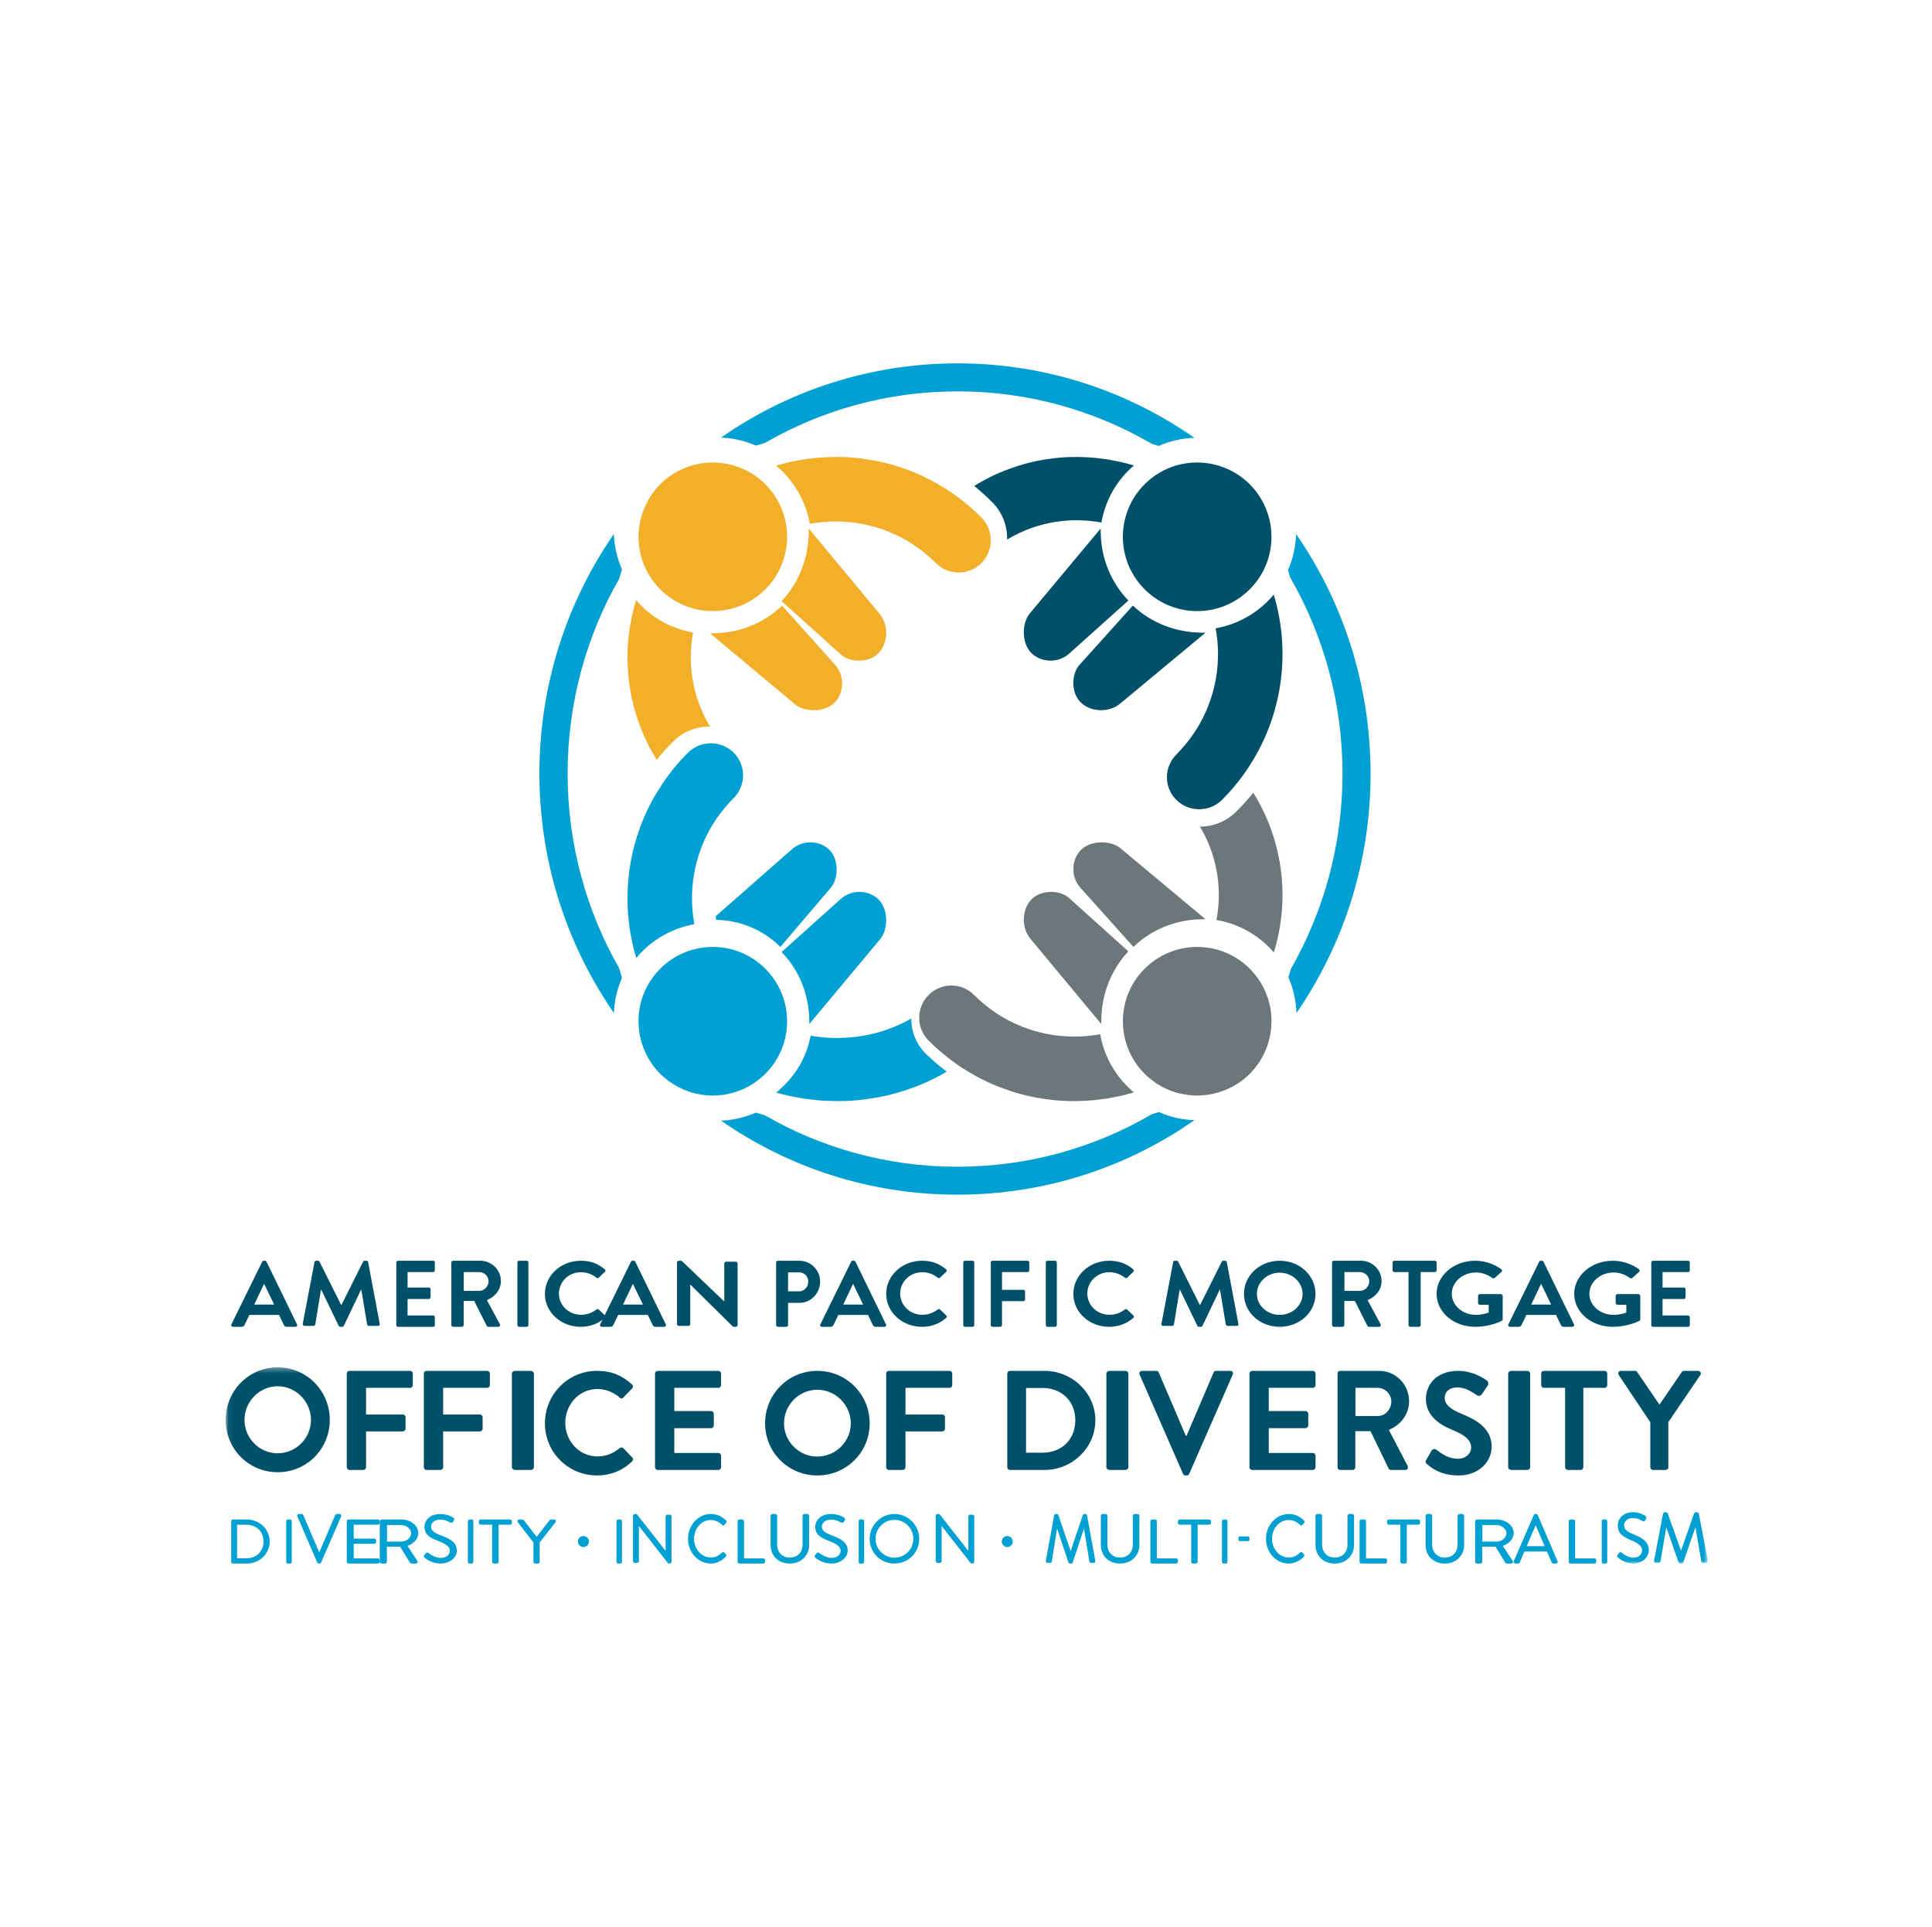 <?xml version="1.0" encoding="UTF-8"?>
<svg width="351px" height="350px" viewBox="0 0 351 350" version="1.1" xmlns="http://www.w3.org/2000/svg" xmlns:xlink="http://www.w3.org/1999/xlink">
    <title>Flipcard - Culture - D&amp;I 2</title>
    <defs>
        <polygon id="path-1" points="0.065 0.357 269.27 0.357 269.27 36 0.065 36"></polygon>
    </defs>
    <g id="Flipcard---Culture---D&amp;I-2" stroke="none" stroke-width="1" fill="none" fill-rule="evenodd">
        <g id="Office-of-Diversity-Logo_2019" transform="translate(41, 66)">
            <path d="M178,81 C178.732,80.724 179.432,80.06 180,79 C179.432,80.06 178.732,80.723 178,81" id="Fill-1" fill="#6C777C"></path>
            <path d="M176.725,81.522 C176.574,81.522 176.425,81.49 176.275,81.478 C176.425,81.49 176.574,81.522 176.725,81.522" id="Fill-2" fill="#6C777C"></path>
            <path d="M178.864,87.994 C179.041,88.46 179.202,88.931 179.349,89.406 C179.642,90.356 179.876,91.319 180.051,92.29 C180.572,95.205 180.558,98.193 180.005,101.102 C181.715,101.401 183.386,101.943 184.961,102.732 C186.142,103.324 187.269,104.053 188.315,104.922 C188.664,105.212 189.004,105.516 189.334,105.835 C189.721,106.212 190.081,106.601 190.425,107 C191.376,103.925 191.897,100.748 191.986,97.564 C192.031,95.972 191.967,94.376 191.796,92.792 C191.71,91.999 191.597,91.207 191.458,90.421 C191.179,88.848 190.793,87.289 190.299,85.756 C190.051,84.989 189.776,84.229 189.476,83.477 C188.874,81.972 188.163,80.5 187.346,79.07 C187.138,78.708 186.903,78.356 186.682,78 C185.688,79.227 184.628,80.413 183.474,81.535 C181.744,83.214 179.446,84.14 177,84.147 C177.217,84.511 177.429,84.876 177.626,85.247 C178.098,86.141 178.511,87.059 178.864,87.994" id="Fill-3" fill="#6C777C"></path>
            <path d="M161.23,128.058 C160.756,127.288 160.346,126.487 160,125.667 C159.827,125.256 159.671,124.84 159.529,124.421 C159.247,123.581 159.029,122.725 158.874,121.86 C158.183,121.986 157.486,122.076 156.789,122.147 C156.625,122.164 156.462,122.179 156.298,122.193 C155.606,122.249 154.914,122.287 154.222,122.288 C154.205,122.288 154.189,122.29 154.174,122.29 C154.124,122.29 154.076,122.284 154.027,122.284 C153.339,122.279 152.653,122.244 151.968,122.184 C151.826,122.172 151.684,122.162 151.543,122.149 C150.829,122.076 150.121,121.972 149.415,121.84 C149.272,121.815 149.132,121.783 148.991,121.753 C148.313,121.614 147.639,121.454 146.972,121.259 C146.912,121.241 146.852,121.229 146.793,121.212 C146.091,121.001 145.399,120.753 144.714,120.482 C144.565,120.422 144.416,120.364 144.267,120.301 C143.591,120.02 142.924,119.714 142.27,119.371 C142.177,119.322 142.087,119.268 141.994,119.219 C141.656,119.037 141.318,118.854 140.986,118.655 C140.726,118.5 140.475,118.331 140.221,118.166 C140.11,118.095 139.997,118.028 139.888,117.954 C139.269,117.539 138.666,117.091 138.077,116.617 C137.952,116.515 137.83,116.412 137.706,116.307 C137.106,115.805 136.517,115.283 135.955,114.718 C135.1,113.858 134.047,113.322 132.945,113.108 C132.754,113.07 132.56,113.07 132.368,113.052 C132.188,113.035 132.011,113 131.83,113 C131.634,113 131.44,113.036 131.246,113.056 C131.068,113.075 130.891,113.074 130.716,113.108 C130.604,113.129 130.499,113.176 130.389,113.205 C129.407,113.456 128.474,113.947 127.705,114.718 C127.689,114.735 127.678,114.755 127.661,114.773 C125.433,117.066 125.444,120.737 127.706,123.01 C128.27,123.578 128.852,124.115 129.442,124.638 C129.611,124.786 129.781,124.932 129.952,125.077 C130.417,125.474 130.89,125.859 131.369,126.231 C131.521,126.348 131.671,126.469 131.825,126.585 C131.831,126.59 131.838,126.595 131.846,126.599 C131.847,126.601 131.849,126.602 131.851,126.603 C132.46,127.059 133.077,127.495 133.706,127.909 C133.833,127.991 133.961,128.067 134.088,128.148 C134.345,128.313 134.609,128.462 134.869,128.621 C135.144,128.787 135.416,128.96 135.694,129.119 C135.886,129.228 136.08,129.337 136.275,129.444 C136.844,129.756 137.42,130.052 138.003,130.332 C138.107,130.382 138.21,130.438 138.314,130.486 C138.993,130.805 139.683,131.098 140.377,131.374 C140.562,131.448 140.748,131.515 140.934,131.586 C141.476,131.791 142.022,131.982 142.57,132.161 C142.766,132.225 142.962,132.291 143.16,132.353 C143.871,132.571 144.586,132.774 145.305,132.949 C145.374,132.966 145.442,132.978 145.511,132.995 C146.169,133.151 146.832,133.286 147.497,133.406 C147.708,133.445 147.92,133.48 148.134,133.514 C148.714,133.609 149.296,133.69 149.88,133.757 C150.047,133.776 150.214,133.8 150.38,133.817 C151.113,133.892 151.846,133.943 152.581,133.975 C152.746,133.983 152.912,133.983 153.08,133.987 C153.601,134.002 154.123,134.003 154.644,133.996 C155.156,133.99 155.666,133.967 156.177,133.941 C156.54,133.921 156.903,133.904 157.264,133.875 C157.794,133.831 158.323,133.766 158.851,133.701 C159.191,133.658 159.532,133.622 159.871,133.571 C160.451,133.482 161.028,133.368 161.604,133.251 C161.886,133.194 162.171,133.149 162.452,133.085 C163.306,132.891 164.157,132.672 165,132.418 C164.584,132.07 164.181,131.704 163.791,131.313 C162.793,130.309 161.939,129.216 161.23,128.058" id="Fill-4" fill="#6C777C"></path>
            <path d="M186.053,109.953 C183.417,107.317 179.961,106 176.505,106 C173.049,106.001 169.592,107.318 166.956,109.955 C162.671,114.238 161.867,120.684 164.545,125.778 C164.751,126.169 164.977,126.553 165.226,126.927 C165.719,127.676 166.296,128.386 166.955,129.044 C167.227,129.317 167.513,129.566 167.801,129.81 C168.114,130.075 168.438,130.319 168.768,130.551 C168.871,130.622 168.969,130.706 169.073,130.775 C170.182,131.507 171.376,132.056 172.61,132.426 C173.303,132.634 174.011,132.774 174.724,132.868 C175.315,132.946 175.908,133 176.504,133 C177.099,133 177.693,132.946 178.285,132.868 C179.258,132.739 180.218,132.504 181.152,132.163 C182.938,131.509 184.619,130.479 186.053,129.045 C187.497,127.602 188.531,125.909 189.185,124.108 C190.182,121.358 190.269,118.356 189.421,115.567 C188.798,113.513 187.678,111.577 186.053,109.953" id="Fill-5" fill="#6C777C"></path>
            <path d="M158.45,119.251 L159.071,120 C159.063,119.714 159.082,119.428 159.086,119.143 C159.158,114.678 160.78,110.235 164,106.806 L153.287,97.163 C151.643,95.613 148.13,95.545 146.391,97.368 C144.652,99.19 144.481,102.457 146.234,104.555 L158.45,119.251" id="Fill-6" fill="#6C777C"></path>
            <path d="M164.921,106 C168.331,102.707 172.766,101.049 177.225,100.977 C177.483,100.973 177.741,100.954 178,100.96 L162.616,88.123 C160.906,86.626 157.254,86.561 155.445,88.319 C153.639,90.076 153.46,93.225 155.283,95.247 L164.921,106" id="Fill-7" fill="#6C777C"></path>
            <path d="M92,17.782 C90.697,17.428 89.351,17.243 88,17.218 C89.351,17.243 90.697,17.428 92,17.782" id="Fill-8" fill="#00A0D3"></path>
            <path d="M177,17.096 C178.698,17.12 180.388,17.392 182,17.904 C180.388,17.392 178.698,17.12 177,17.096" id="Fill-9" fill="#00A0D3"></path>
            <path d="M190.655,34 C190.573,34.336 190.469,34.67 190.345,35 C190.469,34.67 190.573,34.336 190.655,34" id="Fill-10" fill="#00A0D3"></path>
            <path d="M62.123,74.493 C62.123,61.61 65.544,49.533 71.482,39.138 L71.994,37.392 C71.115,35.397 70.615,33.239 70.521,31 C62.018,43.309 57,58.309 57,74.493 C57,90.684 62.02,105.688 70.53,118 C70.62,115.811 71.111,113.644 72,111.61 L71.486,109.857 C65.545,99.459 62.123,87.381 62.123,74.493" id="Fill-11" fill="#00A0D3"></path>
            <path d="M97.967,14.457 C108.248,8.513 120.204,5.088 132.965,5.088 C145.848,5.088 157.914,8.576 168.262,14.627 L169.526,15 C171.544,14.106 173.733,13.604 176,13.529 C163.835,5.022 148.988,0 132.965,0 C116.972,0 102.152,5.002 90,13.478 C92.213,13.57 94.35,14.068 96.323,14.943 L97.967,14.457" id="Fill-12" fill="#00A0D3"></path>
            <path d="M96.322,136.095 C94.349,136.968 92.213,137.464 90,137.556 C102.145,146.01 116.954,151 132.938,151 C148.975,151 163.832,145.975 176,137.467 C173.743,137.39 171.564,136.89 169.555,136 L168.264,136.383 C157.911,142.435 145.834,145.924 132.938,145.924 C120.183,145.924 108.233,142.507 97.957,136.578 L96.322,136.095" id="Fill-13" fill="#00A0D3"></path>
            <path d="M202.902,74.549 C202.902,87.465 199.476,99.567 193.529,109.975 L193.075,111.529 C193.972,113.588 194.461,115.784 194.543,118 C203.007,105.703 208,90.719 208,74.549 C208,58.337 202.978,43.314 194.474,31 C194.398,33.293 193.896,35.504 193,37.546 L193.388,38.872 C199.423,49.336 202.902,61.531 202.902,74.549" id="Fill-14" fill="#00A0D3"></path>
            <path d="M173,132.289 C173.655,132.488 174.325,132.621 175,132.711 C174.325,132.621 173.655,132.487 173,132.289" id="Fill-15" fill="#00A0D3"></path>
            <path d="M176.556,17.497 C176.519,17.497 176.482,17.502 176.444,17.503 C176.482,17.502 176.519,17.497 176.556,17.497" id="Fill-16" fill="#00A0D3"></path>
            <path d="M177,132.563 L177,132.563 C177.668,132.563 178.335,132.511 179,132.437 C178.335,132.511 177.668,132.563 177,132.563" id="Fill-17" fill="#00A0D3"></path>
            <path d="M88.57,17.497 C88.523,17.497 88.477,17.503 88.43,17.503 C88.477,17.503 88.523,17.497 88.57,17.497" id="Fill-18" fill="#00A0D3"></path>
            <path d="M132.49,126.493 C132.495,126.498 132.501,126.502 132.508,126.507 C132.508,126.507 132.508,126.507 132.51,126.506 C132.502,126.502 132.496,126.498 132.49,126.493" id="Fill-19" fill="#00A0D3"></path>
            <path d="M100,132.452 C100.863,132.7 101.734,132.915 102.61,133.105 C102.898,133.167 103.189,133.211 103.477,133.266 C104.068,133.38 104.659,133.492 105.253,133.58 C105.6,133.63 105.95,133.666 106.298,133.708 C106.838,133.771 107.38,133.835 107.921,133.878 C108.292,133.906 108.664,133.923 109.035,133.941 C109.559,133.968 110.082,133.99 110.606,133.996 C111.138,134.003 111.671,134.002 112.202,133.987 C112.375,133.982 112.547,133.982 112.72,133.976 C113.471,133.945 114.222,133.893 114.97,133.821 C115.141,133.804 115.313,133.781 115.483,133.762 C116.082,133.697 116.678,133.617 117.273,133.525 C117.49,133.49 117.707,133.457 117.924,133.419 C118.606,133.302 119.287,133.169 119.963,133.016 C120.031,132.999 120.099,132.989 120.167,132.972 C120.904,132.801 121.637,132.602 122.366,132.388 C122.567,132.329 122.765,132.265 122.965,132.203 C123.53,132.027 124.09,131.838 124.647,131.638 C124.836,131.569 125.024,131.504 125.211,131.433 C125.923,131.163 126.63,130.875 127.328,130.563 C127.433,130.516 127.535,130.463 127.64,130.415 C128.238,130.14 128.83,129.849 129.416,129.543 C129.614,129.439 129.812,129.333 130.008,129.226 C130.343,129.044 130.67,128.846 131,128.653 C129.733,127.69 128.511,126.66 127.352,125.546 C125.56,123.824 124.571,121.534 124.571,119.098 C124.571,119.066 124.576,119.033 124.577,119 C124.24,119.192 123.898,119.367 123.557,119.543 C123.464,119.591 123.372,119.644 123.277,119.69 C122.607,120.026 121.923,120.325 121.231,120.602 C121.079,120.661 120.928,120.719 120.777,120.776 C120.074,121.042 119.364,121.287 118.644,121.491 C118.586,121.508 118.527,121.52 118.468,121.536 C117.783,121.727 117.091,121.885 116.395,122.021 C116.25,122.049 116.108,122.08 115.962,122.106 C115.24,122.235 114.512,122.336 113.783,122.407 C113.638,122.421 113.492,122.431 113.348,122.443 C112.648,122.499 111.946,122.535 111.244,122.539 C111.192,122.54 111.142,122.545 111.09,122.545 C111.073,122.545 111.056,122.543 111.04,122.543 C110.33,122.542 109.62,122.506 108.913,122.451 C108.745,122.437 108.577,122.421 108.409,122.406 C107.695,122.336 106.98,122.249 106.273,122.124 C105.639,125.511 103.964,128.753 101.238,131.372 C100.84,131.754 100.425,132.111 100,132.452" id="Fill-20" fill="#00A0D3"></path>
            <path d="M78.945,129.045 C79.429,129.53 79.95,129.954 80.485,130.35 C81.585,131.165 82.778,131.789 84.026,132.225 C84.445,132.373 84.869,132.497 85.297,132.602 C86.348,132.858 87.421,133 88.495,133 C89.839,133 91.181,132.795 92.477,132.396 C93.68,132.026 94.845,131.49 95.927,130.775 C96.032,130.707 96.129,130.623 96.232,130.552 C96.563,130.32 96.886,130.076 97.2,129.811 C97.488,129.566 97.774,129.318 98.045,129.045 C99.694,127.399 100.827,125.431 101.444,123.345 C102.803,118.751 101.67,113.579 98.045,109.955 C97.715,109.625 97.372,109.316 97.018,109.028 C96.311,108.451 95.559,107.957 94.775,107.545 C93.991,107.133 93.175,106.803 92.339,106.557 C91.505,106.309 90.65,106.144 89.789,106.062 C89.358,106.021 88.927,106 88.494,106 C87.198,106 85.903,106.185 84.649,106.557 C82.979,107.05 81.385,107.874 79.971,109.028 C79.617,109.316 79.274,109.625 78.945,109.955 C77.337,111.562 76.225,113.476 75.598,115.507 C74.747,118.26 74.807,121.227 75.759,123.955 C76.409,125.812 77.46,127.561 78.945,129.045" id="Fill-21" fill="#00A0D3"></path>
            <path d="M109.705,88.39 C107.983,86.652 104.892,86.481 102.907,88.235 L89,100.453 C89.016,100.545 89.025,100.639 89.042,100.731 L89.107,101.087 C93.33,101.158 97.535,102.78 100.777,106 L109.9,95.287 C111.367,93.643 111.43,90.13 109.705,88.39" id="Fill-22" fill="#00A0D3"></path>
            <path d="M106.04,120 L106.604,119.323 L118.878,104.616 C120.373,102.907 120.439,99.254 118.681,97.446 C116.924,95.638 113.775,95.46 111.753,97.283 L101,106.921 C104.293,110.331 105.952,114.767 106.024,119.225 C106.027,119.483 106.046,119.741 106.04,120" id="Fill-23" fill="#00A0D3"></path>
            <path d="M75.699,106.791 C77.037,105.46 78.534,104.386 80.13,103.568 C81.725,102.749 83.419,102.184 85.15,101.874 C84.87,100.363 84.726,98.832 84.72,97.299 C84.714,96.279 84.77,95.257 84.886,94.241 C85.001,93.225 85.178,92.214 85.415,91.216 C85.534,90.716 85.667,90.22 85.815,89.726 C86.114,88.74 86.471,87.769 86.889,86.817 C87.296,85.89 87.764,84.984 88.285,84.101 C88.568,83.624 88.865,83.153 89.181,82.691 C90.081,81.375 91.116,80.123 92.289,78.957 C92.861,78.388 93.29,77.729 93.576,77.027 C93.707,76.708 93.796,76.377 93.868,76.043 C93.88,75.986 93.893,75.929 93.903,75.873 C93.964,75.539 93.998,75.204 94,74.868 C94,74.834 93.997,74.8 93.997,74.766 C93.992,74.437 93.961,74.11 93.902,73.786 C93.897,73.754 93.893,73.724 93.888,73.693 C93.821,73.356 93.719,73.025 93.592,72.701 C93.574,72.657 93.554,72.615 93.537,72.57 C93.398,72.245 93.24,71.925 93.04,71.623 C92.825,71.3 92.575,70.993 92.289,70.708 C92.281,70.701 92.272,70.696 92.265,70.688 C91.986,70.413 91.686,70.169 91.369,69.961 C91.282,69.904 91.187,69.87 91.098,69.819 C90.852,69.675 90.608,69.532 90.349,69.427 C90.217,69.374 90.078,69.35 89.942,69.308 C89.718,69.235 89.495,69.151 89.264,69.106 C89.072,69.07 88.877,69.069 88.685,69.051 C88.504,69.035 88.325,69 88.144,69 C88.017,69 87.891,69.028 87.763,69.036 C87.142,69.077 86.524,69.192 85.939,69.427 C85.68,69.532 85.436,69.677 85.191,69.819 C85.101,69.871 85.006,69.904 84.919,69.961 C84.593,70.175 84.285,70.424 83.999,70.709 C82.733,71.969 81.576,73.297 80.53,74.68 C80.49,74.731 80.459,74.784 80.42,74.836 C79.689,75.811 79.028,76.821 78.406,77.847 C78.174,78.228 77.931,78.603 77.716,78.99 C72.743,87.9 71.704,98.417 74.594,108 C74.942,107.585 75.307,107.181 75.699,106.791" id="Fill-24" fill="#00A0D3"></path>
            <path d="M88.254,68.477 C88.419,68.477 88.582,68.508 88.746,68.523 C88.582,68.508 88.42,68.477 88.255,68.477" id="Fill-25" fill="#F1AF2A"></path>
            <path d="M88,65.983 C84.857,60.775 83.832,54.68 84.924,48.891 C81.527,48.296 78.275,46.722 75.65,44.162 C75.266,43.788 74.907,43.4 74.566,43 C71.964,51.449 72.604,60.652 76.488,68.726 C77.026,69.844 77.645,70.932 78.306,72 C79.267,70.818 80.286,69.671 81.398,68.589 C83.125,66.905 85.422,65.976 87.865,65.976 C87.91,65.976 87.955,65.983 88,65.983" id="Fill-26" fill="#F1AF2A"></path>
            <path d="M75.245,34.079 C75.337,34.557 75.463,35.029 75.607,35.496 C75.72,35.861 75.842,36.225 75.987,36.581 C76.646,38.207 77.634,39.729 78.953,41.047 C79.281,41.376 79.624,41.685 79.978,41.974 C80.63,42.506 81.324,42.96 82.044,43.352 C82.103,43.384 82.16,43.424 82.221,43.457 C82.25,43.472 82.282,43.484 82.313,43.5 C83.855,44.295 85.517,44.777 87.204,44.939 C87.45,44.962 87.696,44.964 87.942,44.974 C88.128,44.982 88.313,45 88.498,45 C88.676,45 88.853,44.982 89.03,44.976 C89.284,44.965 89.539,44.963 89.792,44.939 C92.374,44.691 94.899,43.703 97.02,41.973 C97.373,41.685 97.715,41.376 98.045,41.046 C102,37.092 102.988,31.295 101.012,26.42 C100.517,25.202 99.838,24.04 98.973,22.98 C98.684,22.626 98.375,22.284 98.045,21.955 C96.435,20.344 94.517,19.231 92.481,18.604 C91.276,18.233 90.031,18.04 88.781,18.014 C88.686,18.012 88.593,18 88.499,18 C88.45,18 88.401,18.006 88.351,18.007 C86.889,18.023 85.432,18.285 84.035,18.774 C82.181,19.422 80.435,20.472 78.953,21.955 C77.467,23.44 76.416,25.19 75.767,27.05 C75.12,28.902 74.875,30.863 75.06,32.795 C75.101,33.225 75.162,33.654 75.245,34.079" id="Fill-27" fill="#F1AF2A"></path>
            <path d="M106.552,30.748 L105.93,30 C105.938,30.286 105.919,30.57 105.915,30.857 C105.843,35.321 104.221,39.765 101,43.193 L111.714,52.837 C113.357,54.387 116.87,54.455 118.61,52.632 C120.348,50.81 120.519,47.543 118.766,45.445 L106.552,30.748" id="Fill-28" fill="#F1AF2A"></path>
            <path d="M101.079,44 C97.67,47.292 93.234,48.951 88.776,49.023 C88.517,49.027 88.258,49.047 88,49.04 L88.672,49.601 L103.384,61.878 C105.093,63.374 108.745,63.438 110.554,61.682 C112.362,59.924 112.54,56.774 110.717,54.752 L101.079,44" id="Fill-29" fill="#F1AF2A"></path>
            <path d="M138.573,29.93 C138.287,29.225 137.86,28.563 137.291,27.991 C136.727,27.423 136.145,26.886 135.555,26.363 C135.387,26.213 135.216,26.068 135.046,25.923 C134.581,25.525 134.108,25.141 133.629,24.77 C133.491,24.664 133.356,24.555 133.217,24.449 C133.216,24.449 133.216,24.449 133.214,24.448 C133.2,24.437 133.187,24.426 133.173,24.415 C132.557,23.954 131.929,23.511 131.292,23.092 C131.166,23.009 131.036,22.932 130.909,22.852 C130.674,22.701 130.434,22.566 130.197,22.422 C129.9,22.24 129.605,22.054 129.304,21.881 C129.112,21.771 128.918,21.662 128.724,21.556 C128.154,21.245 127.578,20.948 126.995,20.668 C126.89,20.618 126.789,20.563 126.685,20.514 C126.004,20.195 125.315,19.901 124.621,19.626 C124.436,19.552 124.249,19.484 124.063,19.415 C123.522,19.209 122.977,19.017 122.428,18.839 C122.231,18.774 122.035,18.708 121.838,18.647 C121.128,18.428 120.413,18.226 119.693,18.051 C119.626,18.034 119.557,18.021 119.49,18.006 C118.83,17.849 118.168,17.714 117.502,17.594 C117.29,17.556 117.077,17.52 116.866,17.486 C116.285,17.392 115.702,17.31 115.118,17.243 C114.951,17.224 114.785,17.2 114.618,17.184 C113.886,17.109 113.153,17.056 112.418,17.025 C112.252,17.017 112.086,17.017 111.92,17.013 C111.398,16.998 110.876,16.998 110.354,17.004 C109.844,17.011 109.332,17.032 108.822,17.059 C108.459,17.079 108.096,17.096 107.734,17.125 C107.204,17.169 106.677,17.233 106.148,17.299 C105.809,17.342 105.467,17.377 105.129,17.429 C104.549,17.518 103.972,17.633 103.395,17.749 C103.113,17.807 102.829,17.852 102.548,17.914 C101.692,18.108 100.842,18.328 100,18.583 C100.416,18.929 100.819,19.296 101.209,19.688 C101.874,20.356 102.475,21.066 103.013,21.806 C103.55,22.548 104.023,23.321 104.432,24.119 C105.252,25.716 105.816,27.41 106.126,29.141 C106.817,29.013 107.513,28.924 108.21,28.854 C108.375,28.837 108.538,28.821 108.702,28.807 C109.393,28.75 110.086,28.714 110.778,28.713 C110.794,28.713 110.809,28.711 110.826,28.711 C110.874,28.711 110.923,28.717 110.972,28.717 C111.66,28.722 112.346,28.757 113.031,28.816 C113.173,28.828 113.315,28.837 113.456,28.851 C114.169,28.925 114.879,29.028 115.584,29.16 C115.727,29.186 115.867,29.218 116.008,29.247 C116.686,29.386 117.36,29.547 118.027,29.741 C118.086,29.758 118.147,29.772 118.206,29.789 C118.907,29.998 119.599,30.247 120.284,30.518 C120.434,30.577 120.583,30.637 120.732,30.699 C121.407,30.981 122.074,31.287 122.728,31.629 C122.821,31.678 122.912,31.732 123.005,31.782 C123.311,31.948 123.617,32.112 123.918,32.29 C124.208,32.462 124.492,32.65 124.778,32.834 C124.888,32.906 125,32.973 125.109,33.047 C125.729,33.462 126.332,33.91 126.921,34.384 C127.046,34.485 127.168,34.589 127.292,34.693 C127.849,35.159 128.394,35.646 128.92,36.167 C128.925,36.173 128.929,36.178 128.934,36.184 C128.969,36.219 129.008,36.248 129.043,36.283 C129.612,36.855 130.27,37.285 130.973,37.572 C131.438,37.761 131.924,37.865 132.415,37.928 C132.666,37.96 132.916,38 133.167,38 C133.222,38 133.276,37.987 133.332,37.985 C133.649,37.981 133.968,37.954 134.282,37.893 C134.397,37.871 134.505,37.822 134.619,37.792 C134.87,37.728 135.121,37.669 135.362,37.571 C135.397,37.558 135.429,37.532 135.463,37.518 C136.126,37.233 136.75,36.827 137.292,36.283 C137.506,36.068 137.698,35.841 137.872,35.604 C138.047,35.366 138.199,35.119 138.332,34.863 C138.6,34.352 138.787,33.811 138.894,33.256 C138.965,32.886 139,32.512 139,32.137 C139,31.386 138.858,30.636 138.573,29.93" id="Fill-30" fill="#F1AF2A"></path>
            <path d="M141.97,31.789 C141.97,31.861 141.962,31.93 141.961,32 C142.253,31.824 142.55,31.662 142.847,31.499 C142.935,31.45 143.021,31.398 143.109,31.351 C143.74,31.014 144.383,30.714 145.036,30.437 C145.177,30.377 145.318,30.319 145.461,30.263 C146.122,29.995 146.79,29.751 147.468,29.545 C147.521,29.529 147.576,29.517 147.628,29.501 C148.275,29.31 148.927,29.15 149.583,29.013 C149.719,28.985 149.853,28.954 149.989,28.928 C150.669,28.799 151.352,28.697 152.039,28.626 C152.175,28.612 152.311,28.604 152.447,28.592 C153.106,28.533 153.766,28.499 154.426,28.494 C154.474,28.494 154.523,28.488 154.571,28.488 C154.587,28.488 154.603,28.49 154.619,28.49 C155.286,28.491 155.953,28.527 156.618,28.583 C156.777,28.596 156.934,28.612 157.092,28.628 C157.765,28.697 158.435,28.785 159.1,28.911 C159.474,26.788 160.23,24.721 161.369,22.829 C162.052,21.694 162.876,20.621 163.836,19.637 C164.211,19.253 164.6,18.894 165,18.553 C164.999,18.552 164.997,18.552 164.996,18.552 C164.186,18.303 163.368,18.088 162.547,17.899 C162.275,17.835 162.001,17.792 161.729,17.736 C161.174,17.622 160.619,17.509 160.061,17.422 C159.734,17.371 159.405,17.337 159.076,17.294 C158.569,17.23 158.061,17.167 157.551,17.124 C157.202,17.095 156.853,17.079 156.503,17.059 C156.011,17.032 155.518,17.011 155.026,17.004 C154.526,16.998 154.025,16.998 153.525,17.014 C153.362,17.018 153.2,17.018 153.038,17.025 C152.332,17.056 151.626,17.108 150.922,17.18 C150.76,17.197 150.6,17.221 150.44,17.239 C149.877,17.305 149.316,17.384 148.756,17.477 C148.553,17.511 148.348,17.545 148.145,17.583 C147.503,17.7 146.863,17.834 146.227,17.989 C146.163,18.004 146.099,18.015 146.035,18.031 C145.341,18.204 144.651,18.402 143.966,18.617 C143.778,18.676 143.591,18.74 143.403,18.803 C142.873,18.979 142.345,19.168 141.822,19.371 C141.644,19.439 141.466,19.503 141.29,19.575 C140.621,19.846 139.956,20.134 139.3,20.448 C139.201,20.494 139.105,20.548 139.006,20.597 C138.444,20.871 137.887,21.164 137.338,21.47 C137.15,21.574 136.964,21.681 136.779,21.789 C136.517,21.941 136.259,22.109 136,22.268 C137.164,23.217 138.287,24.231 139.354,25.324 C141.041,27.051 141.969,29.347 141.97,31.789" id="Fill-31" fill="#00506A"></path>
            <path d="M190.411,42 C190.064,42.416 189.698,42.819 189.306,43.209 C188.638,43.874 187.928,44.475 187.188,45.013 C186.446,45.55 185.674,46.023 184.876,46.432 C183.28,47.252 181.587,47.816 179.856,48.126 C180.958,54.087 179.939,60.36 176.806,65.741 C175.792,67.486 174.55,69.132 173.09,70.647 C172.964,70.779 172.846,70.914 172.717,71.044 C172.188,71.569 171.795,72.177 171.51,72.819 C171.333,73.219 171.19,73.63 171.107,74.054 C170.964,74.789 170.964,75.546 171.107,76.282 C171.322,77.385 171.859,78.438 172.717,79.292 C173.014,79.588 173.337,79.842 173.676,80.061 C174.303,80.465 174.99,80.738 175.7,80.881 C175.714,80.884 175.727,80.891 175.741,80.893 C175.947,80.933 176.157,80.935 176.366,80.953 C176.531,80.966 176.695,81 176.861,81 C177.028,81 177.191,80.966 177.356,80.953 C177.566,80.935 177.776,80.933 177.981,80.893 C177.999,80.889 178.014,80.882 178.032,80.877 C179.121,80.657 180.162,80.132 181.007,79.291 C182.36,77.945 183.578,76.516 184.681,75.028 C185.409,74.049 186.07,73.037 186.69,72.006 C192.158,62.888 193.412,51.945 190.411,42" id="Fill-32" fill="#00506A"></path>
            <path d="M163.247,28.921 C162.671,31.9 163.103,35.035 164.544,37.778 C165.163,38.954 165.966,40.057 166.954,41.045 C167.943,42.035 169.046,42.838 170.222,43.456 C171.398,44.073 172.646,44.506 173.922,44.753 C174.772,44.917 175.636,45 176.5,45 C177.364,45 178.227,44.917 179.079,44.753 C179.93,44.589 180.767,44.34 181.58,44.012 C182.799,43.517 183.96,42.838 185.02,41.973 C185.373,41.684 185.716,41.375 186.045,41.047 C187.364,39.728 188.352,38.205 189.012,36.58 C189.171,36.187 189.309,35.787 189.429,35.383 C189.558,34.953 189.668,34.517 189.753,34.079 C189.917,33.228 190,32.364 190,31.501 C190,30.205 189.815,28.909 189.444,27.658 C189.358,27.369 189.25,27.086 189.145,26.803 C188.49,25.036 187.465,23.374 186.045,21.955 C184.628,20.537 182.969,19.513 181.204,18.857 C179.76,18.321 178.246,18.037 176.725,18.012 C176.65,18.009 176.575,18 176.499,18 C176.46,18 176.421,18.005 176.381,18.006 C175.115,18.018 173.849,18.202 172.624,18.567 C170.549,19.187 168.593,20.315 166.953,21.955 C165.635,23.273 164.648,24.795 163.988,26.42 C163.659,27.232 163.411,28.07 163.247,28.921" id="Fill-33" fill="#00506A"></path>
            <path d="M162.555,61.766 L177.257,49.549 L178,48.93 C177.714,48.938 177.429,48.919 177.143,48.915 C172.678,48.843 168.235,47.221 164.806,44 L155.164,54.714 C153.613,56.358 153.545,59.87 155.368,61.61 C157.19,63.348 160.457,63.519 162.555,61.766" id="Fill-34" fill="#00506A"></path>
            <path d="M164,43.079 C160.707,39.669 159.049,35.233 158.977,30.776 C158.974,30.517 158.953,30.259 158.96,30 L146.122,45.384 C144.627,47.093 144.56,50.746 146.319,52.554 C148.075,54.362 151.226,54.54 153.248,52.717 L164,43.079" id="Fill-35" fill="#00506A"></path>
            <path d="M6.873,213.989 C6.873,215.786 5.598,217.039 3.772,217.039 L2.07,217.039 L2.07,210.95 L3.772,210.95 C5.598,210.95 6.873,212.201 6.873,213.989 Z M3.875,210 L1.306,210 C1.14,210 1,210.14 1,210.308 L1,217.692 C1,217.86 1.14,218 1.306,218 L3.875,218 C6.149,218 8,216.201 8,213.989 C8,211.789 6.149,210 3.875,210 L3.875,210 Z" id="Fill-36" fill="#00A0D3"></path>
            <path d="M11.71,210 L11.29,210 C11.136,210 11,210.143 11,210.308 L11,217.692 C11,217.857 11.136,218 11.29,218 L11.71,218 C11.864,218 12,217.857 12,217.692 L12,210.308 C12,210.143 11.864,210 11.71,210" id="Fill-37" fill="#00A0D3"></path>
            <path d="M20.67,209 L20.194,209 C20.052,209 19.935,209.105 19.897,209.2 L17,215.966 L14.104,209.202 C14.065,209.101 13.957,209 13.806,209 L13.33,209 C13.209,209 13.108,209.054 13.048,209.15 C12.989,209.244 12.984,209.363 13.034,209.472 L16.634,217.805 C16.69,217.919 16.811,218 16.929,218 L17.048,218 C17.172,218 17.284,217.925 17.344,217.8 L20.966,209.473 C21.016,209.363 21.011,209.244 20.952,209.15 C20.893,209.054 20.791,209 20.67,209" id="Fill-38" fill="#00A0D3"></path>
            <path d="M27.63,210 L22.369,210 C22.165,210 22,210.139 22,210.308 L22,217.692 C22,217.862 22.165,218 22.369,218 L27.63,218 C27.834,218 28,217.862 28,217.692 L28,217.369 C28,217.199 27.834,217.061 27.63,217.061 L23.259,217.061 L23.259,214.408 L26.976,214.408 C27.18,214.408 27.345,214.271 27.345,214.101 L27.345,213.777 C27.345,213.614 27.173,213.47 26.976,213.47 L23.259,213.47 L23.259,210.94 L27.63,210.94 C27.834,210.94 28,210.801 28,210.631 L28,210.308 C28,210.139 27.834,210 27.63,210" id="Fill-39" fill="#00A0D3"></path>
            <path d="M33.688,212.484 C33.688,213.329 32.858,214.017 31.841,214.017 L29.312,214.017 L29.312,211.006 L31.841,211.006 C32.824,211.006 33.688,211.697 33.688,212.484 Z M35,212.472 C35,211.108 33.613,210 31.909,210 L28.376,210 C28.168,210 28,210.139 28,210.308 L28,217.692 C28,217.862 28.168,218 28.376,218 L28.908,218 C29.109,218 29.285,217.857 29.285,217.692 L29.285,214.944 L31.7,214.944 L33.441,217.78 C33.51,217.895 33.608,218 33.845,218 L34.5,218 C34.645,218 34.766,217.948 34.834,217.855 C34.902,217.76 34.904,217.638 34.835,217.535 L33.028,214.795 C34.23,214.359 35,213.459 35,212.472 L35,212.472 Z" id="Fill-40" fill="#00A0D3"></path>
            <path d="M39.012,212.839 C37.883,212.403 37.31,212.039 37.31,211.266 C37.31,210.837 37.664,210.026 39.009,210.026 C39.707,210.026 40.142,210.194 40.701,210.502 C40.977,210.65 41.185,210.612 41.313,210.403 L41.446,210.195 C41.54,210.044 41.53,209.923 41.506,209.846 C41.471,209.737 41.386,209.664 41.333,209.64 C41.293,209.615 40.33,209 39.022,209 C36.886,209 36.11,210.362 36.11,211.278 C36.11,212.787 37.142,213.316 38.491,213.852 C39.938,214.426 40.722,214.888 40.722,215.684 C40.722,216.429 40.029,216.971 39.075,216.971 C38.051,216.971 37.148,216.312 36.888,216.105 C36.786,216.025 36.688,215.985 36.599,215.998 C36.474,216.01 36.383,216.1 36.305,216.193 L36.108,216.425 C35.866,216.715 36.091,216.897 36.199,216.983 C36.398,217.154 37.469,218 39.049,218 C40.676,218 42,216.945 42,215.648 C42,214.1 40.646,213.459 39.012,212.839" id="Fill-41" fill="#00A0D3"></path>
            <path d="M44.71,210 L44.29,210 C44.136,210 44,210.143 44,210.308 L44,217.692 C44,217.857 44.136,218 44.29,218 L44.71,218 C44.864,218 45,217.857 45,217.692 L45,210.308 C45,210.143 44.864,210 44.71,210" id="Fill-42" fill="#00A0D3"></path>
            <path d="M51.653,210 L46.345,210 C46.155,210 46,210.139 46,210.308 L46,210.631 C46,210.801 46.155,210.94 46.345,210.94 L48.416,210.94 L48.416,217.692 C48.416,217.857 48.578,218 48.763,218 L49.237,218 C49.422,218 49.584,217.857 49.584,217.692 L49.584,210.94 L51.653,210.94 C51.845,210.94 52,210.801 52,210.631 L52,210.308 C52,210.139 51.845,210 51.653,210" id="Fill-43" fill="#00A0D3"></path>
            <path d="M59.668,210 L59.106,210 C58.988,210 58.887,210.071 58.832,210.14 L56.5,213.144 L54.167,210.139 C54.113,210.071 54.013,210 53.894,210 L53.332,210 C53.206,210 53.098,210.057 53.04,210.152 C52.982,210.251 52.987,210.369 53.057,210.476 L55.919,214.177 L55.919,217.692 C55.919,217.862 56.066,218 56.249,218 L56.716,218 C56.891,218 57.045,217.857 57.045,217.692 L57.045,214.165 L59.947,210.47 C60.013,210.369 60.017,210.251 59.959,210.152 C59.902,210.057 59.793,210 59.668,210" id="Fill-44" fill="#00A0D3"></path>
            <path d="M64.982,213 C64.441,213 64,213.456 64,214.017 C64,214.55 64.45,215 64.982,215 C65.544,215 66,214.559 66,214.017 C66,213.456 65.544,213 64.982,213" id="Fill-45" fill="#00A0D3"></path>
            <path d="M71.71,210 L71.29,210 C71.136,210 71,210.143 71,210.308 L71,217.692 C71,217.857 71.136,218 71.29,218 L71.71,218 C71.864,218 72,217.857 72,217.692 L72,210.308 C72,210.143 71.864,210 71.71,210" id="Fill-46" fill="#00A0D3"></path>
            <path d="M80.671,209.121 L80.254,209.121 C80.072,209.121 79.925,209.273 79.925,209.458 L79.925,215.698 L74.784,209.143 C74.721,209.045 74.633,209 74.508,209 L74.329,209 C74.151,209 74,209.147 74,209.324 L74,217.54 C74,217.72 74.154,217.877 74.329,217.877 L74.747,217.877 C74.928,217.877 75.076,217.726 75.076,217.54 L75.076,211.183 L80.299,217.856 C80.364,217.955 80.451,218 80.575,218 L80.671,218 C80.849,218 81,217.852 81,217.675 L81,209.458 C81,209.278 80.846,209.121 80.671,209.121" id="Fill-47" fill="#00A0D3"></path>
            <path d="M88.117,210.089 C89.05,210.089 89.757,210.573 90.182,210.973 C90.266,211.066 90.341,211.099 90.422,211.102 C90.493,211.097 90.558,211.055 90.608,210.985 L90.91,210.656 C91.035,210.52 91.03,210.309 90.893,210.159 C90.033,209.358 89.18,209 88.128,209 C85.852,209 84,211.024 84,213.512 C84,215.986 85.852,218 88.128,218 C89.097,218 90.064,217.569 90.854,216.784 C90.92,216.712 90.957,216.602 90.95,216.498 C90.944,216.413 90.911,216.342 90.865,216.306 L90.608,216.026 C90.48,215.885 90.335,215.878 90.188,216.007 C89.595,216.557 89.043,216.899 88.117,216.899 C86.452,216.899 85.098,215.373 85.098,213.499 C85.098,211.619 86.452,210.089 88.117,210.089" id="Fill-48" fill="#00A0D3"></path>
            <path d="M97.656,217.061 L94.175,217.061 L94.175,210.308 C94.175,210.143 94.013,210 93.83,210 L93.344,210 C93.154,210 93,210.139 93,210.308 L93,217.692 C93,217.862 93.154,218 93.344,218 L97.656,218 C97.845,218 98,217.862 98,217.692 L98,217.369 C98,217.199 97.845,217.061 97.656,217.061" id="Fill-49" fill="#00A0D3"></path>
            <path d="M105.646,209 L105.161,209 C104.965,209 104.807,209.154 104.807,209.341 L104.807,214.577 C104.807,215.97 103.875,216.908 102.487,216.908 C101.115,216.908 100.193,215.961 100.193,214.552 L100.193,209.341 C100.193,209.154 100.035,209 99.84,209 L99.354,209 C99.165,209 99,209.159 99,209.341 L99,214.626 C99,216.613 100.435,218 102.487,218 C104.522,218 106,216.581 106,214.626 L106,209.341 C106,209.159 105.835,209 105.646,209" id="Fill-50" fill="#00A0D3"></path>
            <path d="M110.013,212.839 C108.883,212.404 108.309,212.039 108.309,211.266 C108.309,210.837 108.665,210.026 110.009,210.026 C110.708,210.026 111.142,210.194 111.701,210.502 C111.979,210.65 112.185,210.612 112.314,210.403 L112.446,210.195 C112.54,210.044 112.531,209.923 112.506,209.846 C112.472,209.737 112.387,209.664 112.334,209.64 C112.294,209.615 111.33,209 110.022,209 C107.885,209 107.11,210.362 107.11,211.278 C107.11,212.787 108.142,213.316 109.492,213.852 C110.938,214.425 111.722,214.887 111.722,215.684 C111.722,216.429 111.029,216.971 110.075,216.971 C109.051,216.971 108.148,216.312 107.888,216.105 C107.785,216.023 107.688,215.985 107.598,215.998 C107.473,216.01 107.383,216.1 107.305,216.193 L107.108,216.425 C106.866,216.715 107.091,216.897 107.198,216.983 C107.398,217.154 108.47,218 110.048,218 C111.677,218 113,216.945 113,215.648 C113,214.098 111.647,213.459 110.013,212.839" id="Fill-51" fill="#00A0D3"></path>
            <path d="M115.71,210 L115.29,210 C115.135,210 115,210.143 115,210.308 L115,217.692 C115,217.857 115.135,218 115.29,218 L115.71,218 C115.864,218 116,217.857 116,217.692 L116,210.308 C116,210.143 115.864,210 115.71,210" id="Fill-52" fill="#00A0D3"></path>
            <path d="M121.494,216.935 C119.605,216.935 118.067,215.399 118.067,213.512 C118.067,211.611 119.605,210.064 121.494,210.064 C123.391,210.064 124.934,211.611 124.934,213.512 C124.934,215.399 123.391,216.935 121.494,216.935 Z M121.494,209 C119.017,209 117,211.024 117,213.512 C117,216.029 118.974,218 121.494,218 C124.02,218 126,216.029 126,213.512 C126,211.024 123.978,209 121.494,209 L121.494,209 Z" id="Fill-53" fill="#00A0D3"></path>
            <path d="M135.67,209.121 L135.253,209.121 C135.072,209.121 134.924,209.273 134.924,209.458 L134.924,215.698 L129.785,209.143 C129.719,209.045 129.632,209 129.509,209 L129.33,209 C129.151,209 129,209.147 129,209.324 L129,217.54 C129,217.72 129.154,217.877 129.33,217.877 L129.747,217.877 C129.928,217.877 130.076,217.726 130.076,217.54 L130.076,211.182 L135.299,217.856 C135.363,217.955 135.451,218 135.575,218 L135.67,218 C135.849,218 136,217.852 136,217.675 L136,209.458 C136,209.278 135.846,209.121 135.67,209.121" id="Fill-54" fill="#00A0D3"></path>
            <path d="M141.982,213 C141.441,213 141,213.456 141,214.017 C141,214.55 141.45,215 141.982,215 C142.544,215 143,214.559 143,214.017 C143,213.456 142.544,213 141.982,213" id="Fill-55" fill="#00A0D3"></path>
            <path d="M156.493,209.25 C156.459,209.106 156.328,209 156.188,209 L156.003,209 C155.875,209 155.747,209.091 155.712,209.203 L153.517,215.738 L151.289,209.205 C151.253,209.091 151.124,209 150.997,209 L150.811,209 C150.671,209 150.54,209.106 150.506,209.256 L149.011,217.458 C148.986,217.581 149.004,217.688 149.064,217.765 C149.103,217.817 149.179,217.877 149.318,217.877 L149.781,217.877 C149.923,217.877 150.069,217.753 150.088,217.619 L151.046,211.639 L153.104,217.793 C153.142,217.916 153.288,218 153.396,218 L153.604,218 C153.711,218 153.857,217.916 153.896,217.795 L155.932,211.639 L156.915,217.63 C156.951,217.767 157.088,217.877 157.22,217.877 L157.682,217.877 C157.821,217.877 157.897,217.817 157.936,217.765 C157.996,217.687 158.014,217.581 157.989,217.46 L156.493,209.25" id="Fill-56" fill="#00A0D3"></path>
            <path d="M165.646,209 L165.161,209 C164.965,209 164.807,209.154 164.807,209.341 L164.807,214.577 C164.807,215.97 163.875,216.908 162.487,216.908 C161.115,216.908 160.193,215.961 160.193,214.552 L160.193,209.341 C160.193,209.154 160.035,209 159.84,209 L159.354,209 C159.165,209 159,209.159 159,209.341 L159,214.626 C159,216.613 160.435,218 162.487,218 C164.522,218 166,216.581 166,214.626 L166,209.341 C166,209.159 165.835,209 165.646,209" id="Fill-57" fill="#00A0D3"></path>
            <path d="M172.656,217.061 L169.175,217.061 L169.175,210.308 C169.175,210.143 169.013,210 168.83,210 L168.344,210 C168.155,210 168,210.139 168,210.308 L168,217.692 C168,217.862 168.155,218 168.344,218 L172.656,218 C172.846,218 173,217.862 173,217.692 L173,217.369 C173,217.199 172.846,217.061 172.656,217.061" id="Fill-58" fill="#00A0D3"></path>
            <path d="M178.654,210 L173.346,210 C173.157,210 173,210.139 173,210.308 L173,210.631 C173,210.801 173.157,210.94 173.346,210.94 L175.417,210.94 L175.417,217.692 C175.417,217.857 175.579,218 175.763,218 L176.238,218 C176.421,218 176.583,217.857 176.583,217.692 L176.583,210.94 L178.654,210.94 C178.845,210.94 179,210.801 179,210.631 L179,210.308 C179,210.139 178.845,210 178.654,210" id="Fill-59" fill="#00A0D3"></path>
            <path d="M181.71,210 L181.29,210 C181.135,210 181,210.143 181,210.308 L181,217.692 C181,217.857 181.135,218 181.29,218 L181.71,218 C181.864,218 182,217.857 182,217.692 L182,210.308 C182,210.143 181.864,210 181.71,210" id="Fill-60" fill="#00A0D3"></path>
            <path d="M185.791,213.076 L184.209,213.076 C184.09,213.076 184,213.213 184,213.394 L184,213.615 C184,213.788 184.092,213.924 184.209,213.924 L185.791,213.924 C185.908,213.924 186,213.788 186,213.615 L186,213.394 C186,213.213 185.91,213.076 185.791,213.076" id="Fill-61" fill="#00A0D3"></path>
            <path d="M193.117,210.089 C194.051,210.089 194.758,210.573 195.182,210.973 C195.266,211.066 195.343,211.099 195.423,211.102 C195.494,211.097 195.559,211.055 195.609,210.985 L195.911,210.656 C196.035,210.52 196.03,210.309 195.893,210.159 C195.033,209.358 194.181,209 193.128,209 C190.851,209 189,211.024 189,213.512 C189,215.986 190.851,218 193.128,218 C194.098,218 195.065,217.569 195.855,216.784 C195.921,216.712 195.958,216.602 195.951,216.498 C195.945,216.413 195.912,216.342 195.866,216.306 L195.609,216.026 C195.48,215.885 195.336,215.878 195.187,216.007 C194.596,216.557 194.043,216.899 193.117,216.899 C191.452,216.899 190.097,215.373 190.097,213.499 C190.097,211.619 191.452,210.089 193.117,210.089" id="Fill-62" fill="#00A0D3"></path>
            <path d="M204.647,209 L204.161,209 C203.966,209 203.808,209.154 203.808,209.341 L203.808,214.577 C203.808,215.97 202.874,216.908 201.488,216.908 C200.115,216.908 199.192,215.961 199.192,214.552 L199.192,209.341 C199.192,209.154 199.035,209 198.839,209 L198.353,209 C198.165,209 198,209.159 198,209.341 L198,214.626 C198,216.613 199.434,218 201.488,218 C203.523,218 205,216.581 205,214.626 L205,209.341 C205,209.159 204.836,209 204.647,209" id="Fill-63" fill="#00A0D3"></path>
            <path d="M210.657,217.061 L207.174,217.061 L207.174,210.308 C207.174,210.143 207.014,210 206.83,210 L206.344,210 C206.154,210 206,210.139 206,210.308 L206,217.692 C206,217.862 206.154,218 206.344,218 L210.657,218 C210.846,218 211,217.862 211,217.692 L211,217.369 C211,217.199 210.846,217.061 210.657,217.061" id="Fill-64" fill="#00A0D3"></path>
            <path d="M216.654,210 L211.344,210 C211.153,210 211,210.139 211,210.308 L211,210.631 C211,210.801 211.153,210.94 211.344,210.94 L213.417,210.94 L213.417,217.692 C213.417,217.857 213.578,218 213.761,218 L214.238,218 C214.422,218 214.583,217.857 214.583,217.692 L214.583,210.94 L216.654,210.94 C216.846,210.94 217,210.801 217,210.631 L217,210.308 C217,210.139 216.846,210 216.654,210" id="Fill-65" fill="#00A0D3"></path>
            <path d="M224.646,209 L224.161,209 C223.965,209 223.808,209.154 223.808,209.341 L223.808,214.577 C223.808,215.97 222.874,216.908 221.487,216.908 C220.115,216.908 219.191,215.961 219.191,214.552 L219.191,209.341 C219.191,209.154 219.035,209 218.839,209 L218.352,209 C218.164,209 218,209.159 218,209.341 L218,214.626 C218,216.613 219.434,218 221.487,218 C223.523,218 225,216.581 225,214.626 L225,209.341 C225,209.159 224.835,209 224.646,209" id="Fill-66" fill="#00A0D3"></path>
            <path d="M232.688,212.484 C232.688,213.329 231.859,214.017 230.842,214.017 L228.312,214.017 L228.312,211.006 L230.842,211.006 C231.825,211.006 232.688,211.697 232.688,212.484 Z M234,212.472 C234,211.108 232.614,210 230.909,210 L227.378,210 C227.169,210 227,210.139 227,210.308 L227,217.692 C227,217.862 227.169,218 227.378,218 L227.909,218 C228.109,218 228.284,217.857 228.284,217.692 L228.284,214.944 L230.701,214.944 L232.441,217.781 C232.523,217.913 232.623,218 232.847,218 L233.502,218 C233.646,218 233.767,217.948 233.835,217.855 C233.904,217.76 233.904,217.638 233.836,217.535 L232.03,214.795 C233.25,214.355 234,213.474 234,212.472 L234,212.472 Z" id="Fill-67" fill="#00A0D3"></path>
            <path d="M239.629,214.842 L236.37,214.842 L238,211.04 C238.281,211.687 238.557,212.338 238.835,212.988 C239.099,213.606 239.362,214.225 239.629,214.842 Z M238.368,209.197 L238.366,209.193 C238.288,209.033 238.162,209 238.072,209 L237.952,209 C237.861,209 237.736,209.033 237.656,209.197 L234.034,217.527 C233.984,217.639 233.989,217.757 234.048,217.852 C234.107,217.947 234.209,218 234.33,218 L234.806,218 C234.957,218 235.065,217.899 235.103,217.8 L235.946,215.822 L240.043,215.822 L240.896,217.797 C240.935,217.899 241.042,218 241.194,218 L241.67,218 C241.791,218 241.892,217.947 241.952,217.852 C242.011,217.757 242.016,217.639 241.966,217.528 L238.368,209.197 L238.368,209.197 Z" id="Fill-68" fill="#00A0D3"></path>
            <path d="M248.655,217.061 L245.173,217.061 L245.173,210.308 C245.173,210.143 245.013,210 244.831,210 L244.345,210 C244.155,210 244,210.139 244,210.308 L244,217.692 C244,217.862 244.155,218 244.345,218 L248.655,218 C248.845,218 249,217.862 249,217.692 L249,217.369 C249,217.199 248.845,217.061 248.655,217.061" id="Fill-69" fill="#00A0D3"></path>
            <path d="M250.71,210 L250.29,210 C250.135,210 250,210.143 250,210.308 L250,217.692 C250,217.857 250.135,218 250.29,218 L250.71,218 C250.864,218 251,217.857 251,217.692 L251,210.308 C251,210.143 250.864,210 250.71,210" id="Fill-70" fill="#00A0D3"></path>
            <g id="Group-75" transform="translate(0, 182)">
                <mask id="mask-2" fill="white">
                    <use xlink:href="#path-1"></use>
                </mask>
                <g id="Clip-72"></g>
                <path d="M255.692,30.652 C254.61,30.2 254.06,29.823 254.06,29.021 C254.06,28.577 254.401,27.737 255.688,27.737 C256.357,27.737 256.772,27.911 257.307,28.231 C257.573,28.383 257.771,28.344 257.893,28.128 L258.019,27.913 C258.109,27.757 258.1,27.631 258.079,27.552 C258.045,27.439 257.964,27.362 257.914,27.337 C257.874,27.311 256.953,26.674 255.701,26.674 C253.656,26.674 252.914,28.085 252.914,29.035 C252.914,30.599 253.901,31.148 255.193,31.702 C256.577,32.296 257.327,32.775 257.327,33.6 C257.327,34.372 256.664,34.934 255.75,34.934 C254.772,34.934 253.906,34.251 253.659,34.036 C253.561,33.953 253.473,33.914 253.383,33.925 C253.261,33.938 253.174,34.031 253.101,34.128 L252.911,34.368 C252.68,34.669 252.897,34.857 252.999,34.947 C253.19,35.123 254.217,36 255.726,36 C257.283,36 258.549,34.907 258.549,33.563 C258.549,31.957 257.256,31.295 255.692,30.652" id="Fill-71" fill="#00A0D3" mask="url(#mask-2)"></path>
                <path d="M269.258,35.44 L267.636,26.939 L267.634,26.932 C267.597,26.784 267.455,26.674 267.303,26.674 L267.102,26.674 C266.964,26.674 266.825,26.767 266.785,26.884 L264.404,33.657 L261.986,26.885 C261.946,26.767 261.807,26.674 261.669,26.674 L261.468,26.674 C261.316,26.674 261.173,26.784 261.134,26.939 L259.513,35.438 C259.486,35.566 259.506,35.677 259.571,35.757 C259.614,35.81 259.697,35.872 259.846,35.872 L260.349,35.872 C260.503,35.872 260.663,35.744 260.682,35.605 L261.723,29.409 L263.956,35.786 C263.998,35.913 264.157,36 264.273,36 L264.499,36 C264.614,36 264.773,35.913 264.816,35.787 L267.025,29.41 L268.092,35.617 C268.132,35.759 268.28,35.872 268.422,35.872 L268.925,35.872 C269.074,35.872 269.157,35.81 269.201,35.757 C269.265,35.677 269.285,35.566 269.258,35.44" id="Fill-73" fill="#00A0D3" mask="url(#mask-2)"></path>
                <path d="M9.445,15.972 C6.13,15.972 3.42,13.246 3.42,9.912 C3.42,6.576 6.13,3.797 9.445,3.797 C12.759,3.797 15.495,6.576 15.495,9.912 C15.495,13.246 12.759,15.972 9.445,15.972 Z M9.445,0.357 C4.183,0.357 0,4.618 0,9.912 C0,15.204 4.183,19.413 9.445,19.413 C14.707,19.413 18.915,15.204 18.915,9.912 C18.915,4.618 14.707,0.357 9.445,0.357 L9.445,0.357 Z" id="Fill-74" fill="#00506A" mask="url(#mask-2)"></path>
            </g>
            <path d="M33.488,183 L22.512,183 C22.216,183 22,183.232 22,183.489 L22,200.511 C22,200.769 22.216,201 22.512,201 L24.993,201 C25.263,201 25.505,200.769 25.505,200.511 L25.505,194.006 L32.166,194.006 C32.436,194.006 32.679,193.775 32.679,193.517 L32.679,191.409 C32.679,191.152 32.436,190.921 32.166,190.921 L25.505,190.921 L25.505,186.086 L33.488,186.086 C33.784,186.086 34,185.854 34,185.598 L34,183.489 C34,183.232 33.784,183 33.488,183" id="Fill-76" fill="#00506A"></path>
            <path d="M47.488,183 L36.512,183 C36.216,183 36,183.232 36,183.489 L36,200.511 C36,200.769 36.216,201 36.512,201 L38.993,201 C39.263,201 39.506,200.769 39.506,200.511 L39.506,194.006 L46.167,194.006 C46.436,194.006 46.68,193.775 46.68,193.517 L46.68,191.409 C46.68,191.152 46.436,190.921 46.167,190.921 L39.506,190.921 L39.506,186.086 L47.488,186.086 C47.784,186.086 48,185.854 48,185.598 L48,183.489 C48,183.232 47.784,183 47.488,183" id="Fill-77" fill="#00506A"></path>
            <path d="M55.42,183 L52.58,183 C52.276,183 52,183.232 52,183.489 L52,200.511 C52,200.769 52.276,201 52.58,201 L55.42,201 C55.726,201 56,200.769 56,200.511 L56,183.489 C56,183.232 55.726,183 55.42,183" id="Fill-78" fill="#00506A"></path>
            <path d="M72.239,197.039 C72.081,196.88 71.793,196.854 71.583,197.039 C70.482,197.935 69.144,198.543 67.571,198.543 C64.214,198.543 61.697,195.746 61.697,192.447 C61.697,189.123 64.19,186.298 67.545,186.298 C69.013,186.298 70.482,186.879 71.583,187.856 C71.793,188.067 72.055,188.067 72.239,187.856 L73.837,186.192 C74.048,185.981 74.048,185.665 73.812,185.454 C72.028,183.844 70.114,183 67.466,183 C62.223,183 58,187.249 58,192.527 C58,197.804 62.223,202 67.466,202 C69.8,202 72.055,201.182 73.837,199.441 C74.021,199.256 74.074,198.913 73.864,198.728 L72.239,197.039" id="Fill-79" fill="#00506A"></path>
            <path d="M89.488,183 L78.512,183 C78.216,183 78,183.232 78,183.489 L78,200.511 C78,200.769 78.216,201 78.512,201 L89.488,201 C89.784,201 90,200.769 90,200.511 L90,198.403 C90,198.146 89.784,197.915 89.488,197.915 L81.506,197.915 L81.506,193.414 L88.167,193.414 C88.436,193.414 88.68,193.209 88.68,192.926 L88.68,190.791 C88.68,190.535 88.436,190.304 88.167,190.304 L81.506,190.304 L81.506,186.086 L89.488,186.086 C89.784,186.086 90,185.854 90,185.598 L90,183.489 C90,183.232 89.784,183 89.488,183" id="Fill-80" fill="#00506A"></path>
            <path d="M107.487,198.569 C104.157,198.569 101.435,195.851 101.435,192.527 C101.435,189.201 104.157,186.431 107.487,186.431 C110.817,186.431 113.565,189.201 113.565,192.527 C113.565,195.851 110.817,198.569 107.487,198.569 Z M107.487,183 C102.202,183 98,187.249 98,192.527 C98,197.804 102.202,202 107.487,202 C112.772,202 117,197.804 117,192.527 C117,187.249 112.772,183 107.487,183 L107.487,183 Z" id="Fill-81" fill="#00506A"></path>
            <path d="M131.489,183 L120.512,183 C120.216,183 120,183.232 120,183.489 L120,200.511 C120,200.769 120.216,201 120.512,201 L122.993,201 C123.263,201 123.506,200.769 123.506,200.511 L123.506,194.006 L130.167,194.006 C130.437,194.006 130.68,193.775 130.68,193.517 L130.68,191.409 C130.68,191.152 130.437,190.921 130.167,190.921 L123.506,190.921 L123.506,186.086 L131.489,186.086 C131.785,186.086 132,185.854 132,185.598 L132,183.489 C132,183.232 131.785,183 131.489,183" id="Fill-82" fill="#00506A"></path>
            <path d="M148.416,197.863 L145.406,197.863 L145.406,186.111 L148.416,186.111 C151.848,186.111 154.357,188.477 154.357,191.975 C154.357,195.497 151.848,197.863 148.416,197.863 Z M148.733,183 L142.476,183 C142.212,183 142,183.232 142,183.489 L142,200.511 C142,200.769 142.212,201 142.476,201 L148.733,201 C153.829,201 158,196.964 158,191.975 C158,187.038 153.829,183 148.733,183 L148.733,183 Z" id="Fill-83" fill="#00506A"></path>
            <path d="M163.419,183 L160.58,183 C160.276,183 160,183.232 160,183.489 L160,200.511 C160,200.769 160.276,201 160.58,201 L163.419,201 C163.724,201 164,200.769 164,200.511 L164,183.489 C164,183.232 163.724,183 163.419,183" id="Fill-84" fill="#00506A"></path>
            <path d="M182.516,183 L179.917,183 C179.687,183 179.533,183.16 179.483,183.296 L174.563,194.801 L174.436,194.801 L169.518,183.296 C169.466,183.16 169.314,183 169.084,183 L166.485,183 C166.102,183 165.898,183.347 166.051,183.696 L173.927,201.706 C174.003,201.865 174.13,202 174.361,202 L174.615,202 C174.845,202 174.972,201.865 175.048,201.706 L182.949,183.696 C183.102,183.347 182.898,183 182.516,183" id="Fill-85" fill="#00506A"></path>
            <path d="M197.488,183 L186.512,183 C186.216,183 186,183.232 186,183.489 L186,200.511 C186,200.769 186.216,201 186.512,201 L197.488,201 C197.784,201 198,200.769 198,200.511 L198,198.403 C198,198.146 197.784,197.915 197.488,197.915 L189.506,197.915 L189.506,193.414 L196.167,193.414 C196.436,193.414 196.68,193.209 196.68,192.926 L196.68,190.791 C196.68,190.535 196.436,190.304 196.167,190.304 L189.506,190.304 L189.506,186.086 L197.488,186.086 C197.784,186.086 198,185.854 198,185.598 L198,183.489 C198,183.232 197.784,183 197.488,183" id="Fill-86" fill="#00506A"></path>
            <path d="M209.308,191.203 L205.255,191.203 L205.255,186.086 L209.308,186.086 C210.626,186.086 211.768,187.217 211.768,188.58 C211.768,190.021 210.626,191.203 209.308,191.203 Z M215,188.529 C215,185.468 212.564,183 209.581,183 L202.472,183 C202.199,183 202,183.232 202,183.489 L202,200.511 C202,200.769 202.199,201 202.472,201 L204.759,201 C205.007,201 205.232,200.769 205.232,200.511 L205.232,193.955 L207.99,193.955 L211.296,200.769 C211.346,200.872 211.47,201 211.695,201 L214.304,201 C214.727,201 214.902,200.589 214.727,200.255 L211.321,193.723 C213.485,192.823 215,190.894 215,188.529 L215,188.529 Z" id="Fill-87" fill="#00506A"></path>
            <path d="M224.549,190.811 C222.435,189.941 221.471,189.095 221.471,187.856 C221.471,186.853 222.279,186.007 223.765,186.007 C225.2,186.007 226.269,186.747 227.392,187.46 C227.704,187.671 228.096,187.46 228.304,187.142 L229.296,185.639 C229.479,185.374 229.401,184.926 229.139,184.768 C228.617,184.372 226.583,183 223.922,183 C219.774,183 218.053,185.718 218.053,188.067 C218.053,191.18 220.505,192.763 222.956,193.766 C225.149,194.663 226.269,195.587 226.269,196.932 C226.269,198.068 225.252,198.964 223.896,198.964 C222.201,198.964 221.028,198.147 219.957,197.329 C219.722,197.144 219.279,197.144 219.07,197.513 L218.131,199.149 C217.896,199.572 218.001,199.731 218.261,199.942 C219.018,200.601 220.715,202 224,202 C227.679,202 230,199.493 230,196.775 C230,193.371 227.078,191.841 224.549,190.811" id="Fill-88" fill="#00506A"></path>
            <path d="M236.42,183 L233.58,183 C233.274,183 233,183.232 233,183.489 L233,200.511 C233,200.769 233.274,201 233.58,201 L236.42,201 C236.726,201 237,200.769 237,200.511 L237,183.489 C237,183.232 236.726,183 236.42,183" id="Fill-89" fill="#00506A"></path>
            <path d="M250.52,183 L239.48,183 C239.202,183 239,183.232 239,183.489 L239,185.598 C239,185.854 239.202,186.086 239.48,186.086 L243.345,186.086 L243.345,200.511 C243.345,200.769 243.573,201 243.825,201 L246.176,201 C246.428,201 246.656,200.769 246.656,200.511 L246.656,186.086 L250.52,186.086 C250.798,186.086 251,185.854 251,185.598 L251,183.489 C251,183.232 250.798,183 250.52,183" id="Fill-90" fill="#00506A"></path>
            <path d="M267.518,183 L264.922,183 C264.72,183 264.594,183.129 264.519,183.232 L260.488,189.146 L256.456,183.232 C256.38,183.129 256.254,183 256.053,183 L253.482,183 C253.079,183 252.878,183.412 253.079,183.746 L258.825,192.335 L258.825,200.511 C258.825,200.769 259.026,201 259.304,201 L261.622,201 C261.873,201 262.101,200.769 262.101,200.511 L262.101,192.309 L267.921,183.746 C268.122,183.412 267.921,183 267.518,183" id="Fill-91" fill="#00506A"></path>
            <path d="M6.955,167.242 L7.009,167.242 L8.808,170.96 L5.192,170.96 L6.955,167.242 Z M1.342,175 L2.907,175 C3.195,175 3.357,174.831 3.429,174.662 L4.31,172.837 L9.689,172.837 L10.571,174.662 C10.697,174.898 10.823,175 11.092,175 L12.658,175 C12.928,175 13.071,174.78 12.964,174.561 L7.423,163.185 C7.368,163.084 7.297,163 7.117,163 L6.937,163 C6.775,163 6.684,163.084 6.631,163.185 L1.036,174.561 C0.928,174.78 1.072,175 1.342,175 L1.342,175 Z" id="Fill-92" fill="#00506A"></path>
            <path d="M24.645,168.266 L25.7,174.583 C25.736,174.699 25.878,174.833 26.039,174.833 L27.667,174.833 C27.899,174.833 28.043,174.683 27.989,174.449 L25.878,163.25 C25.861,163.116 25.753,163 25.557,163 L25.271,163 C25.109,163 25.02,163.066 24.966,163.166 L21.032,171.033 C21.015,171.033 21.015,171.033 20.979,171.033 L17.045,163.166 C16.992,163.066 16.885,163 16.741,163 L16.456,163 C16.258,163 16.152,163.116 16.133,163.25 L14.005,174.449 C13.97,174.683 14.113,174.833 14.345,174.833 L15.955,174.833 C16.116,174.833 16.258,174.699 16.276,174.583 L17.314,168.266 C17.331,168.266 17.367,168.266 17.367,168.266 L20.533,174.816 C20.586,174.916 20.675,175 20.836,175 L21.158,175 C21.319,175 21.427,174.916 21.461,174.816 L24.591,168.266 C24.591,168.266 24.627,168.266 24.645,168.266" id="Fill-93" fill="#00506A"></path>
            <path d="M31.299,175 L37.701,175 C37.874,175 38,174.846 38,174.675 L38,173.268 C38,173.098 37.874,172.943 37.701,172.943 L33.045,172.943 L33.045,169.943 L36.93,169.943 C37.088,169.943 37.23,169.806 37.23,169.617 L37.23,168.195 C37.23,168.023 37.088,167.868 36.93,167.868 L33.045,167.868 L33.045,165.057 L37.701,165.057 C37.874,165.057 38,164.903 38,164.732 L38,163.326 C38,163.154 37.874,163 37.701,163 L31.299,163 C31.126,163 31,163.154 31,163.326 L31,174.675 C31,174.846 31.126,175 31.299,175" id="Fill-94" fill="#00506A"></path>
            <path d="M46.06,168.47 L43.254,168.47 L43.254,165.057 L46.06,165.057 C46.971,165.057 47.763,165.811 47.763,166.72 C47.763,167.68 46.971,168.47 46.06,168.47 Z M50,166.686 C50,164.646 48.314,163 46.249,163 L41.327,163 C41.138,163 41,163.154 41,163.326 L41,174.675 C41,174.846 41.138,175 41.327,175 L42.911,175 C43.082,175 43.238,174.846 43.238,174.675 L43.238,170.303 L45.147,170.303 L47.436,174.846 C47.471,174.915 47.556,175 47.711,175 L49.518,175 C49.811,175 49.931,174.725 49.811,174.503 L47.454,170.149 C48.951,169.549 50,168.262 50,166.686 L50,166.686 Z" id="Fill-95" fill="#00506A"></path>
            <path d="M54.71,163 L53.29,163 C53.137,163 53,163.154 53,163.326 L53,174.675 C53,174.846 53.137,175 53.29,175 L54.71,175 C54.863,175 55,174.846 55,174.675 L55,163.326 C55,163.154 54.863,163 54.71,163" id="Fill-96" fill="#00506A"></path>
            <path d="M64.508,175 C66.112,175 67.662,174.483 68.889,173.382 C69.015,173.266 69.051,173.049 68.906,172.933 L67.789,171.866 C67.681,171.767 67.483,171.749 67.338,171.866 C66.582,172.433 65.662,172.816 64.58,172.816 C62.272,172.816 60.542,171.05 60.542,168.967 C60.542,166.866 62.254,165.082 64.561,165.082 C65.572,165.082 66.582,165.45 67.338,166.066 C67.483,166.2 67.662,166.2 67.789,166.066 L68.889,165.017 C69.033,164.883 69.033,164.683 68.87,164.55 C67.645,163.532 66.329,163 64.508,163 C60.902,163 58,165.683 58,169.016 C58,172.35 60.902,175 64.508,175" id="Fill-97" fill="#00506A"></path>
            <path d="M72.191,170.96 L73.955,167.242 L74.008,167.242 L75.808,170.96 L72.191,170.96 Z M78.093,175 L79.658,175 C79.929,175 80.072,174.78 79.964,174.561 L74.423,163.185 C74.369,163.084 74.297,163 74.117,163 L73.937,163 C73.776,163 73.685,163.084 73.631,163.185 L68.036,174.561 C67.929,174.78 68.072,175 68.342,175 L69.908,175 C70.195,175 70.357,174.831 70.429,174.662 L71.311,172.837 L76.69,172.837 L77.571,174.662 C77.696,174.898 77.823,175 78.093,175 L78.093,175 Z" id="Fill-98" fill="#00506A"></path>
            <path d="M92.646,163.166 L90.935,163.166 C90.73,163.166 90.581,163.316 90.581,163.483 L90.581,170.367 L90.543,170.367 L82.95,163.116 C82.856,163.033 82.763,163 82.633,163 L82.354,163 C82.167,163 82,163.133 82,163.3 L82,174.517 C82,174.683 82.167,174.833 82.354,174.833 L84.047,174.833 C84.252,174.833 84.401,174.683 84.401,174.517 L84.401,167.349 L84.439,167.349 L92.07,174.884 C92.163,174.967 92.256,175 92.386,175 L92.646,175 C92.833,175 93,174.866 93,174.699 L93,163.483 C93,163.316 92.833,163.166 92.646,163.166" id="Fill-99" fill="#00506A"></path>
            <path d="M102.175,165.108 L104.184,165.108 C105.121,165.108 105.841,165.828 105.841,166.772 C105.841,167.782 105.121,168.555 104.184,168.555 L102.175,168.555 L102.175,165.108 Z M100.318,175 L101.857,175 C102.025,175 102.175,174.846 102.175,174.675 L102.175,170.646 L104.267,170.646 C106.31,170.646 108,168.914 108,166.788 C108,164.714 106.31,163 104.251,163 L100.318,163 C100.134,163 100,163.154 100,163.326 L100,174.675 C100,174.846 100.134,175 100.318,175 L100.318,175 Z" id="Fill-100" fill="#00506A"></path>
            <path d="M112.192,170.96 L113.955,167.242 L114.009,167.242 L115.809,170.96 L112.192,170.96 Z M114.423,163.185 C114.368,163.084 114.297,163 114.117,163 L113.937,163 C113.775,163 113.686,163.084 113.631,163.185 L108.036,174.561 C107.928,174.78 108.072,175 108.342,175 L109.907,175 C110.195,175 110.357,174.831 110.429,174.662 L111.31,172.837 L116.689,172.837 L117.571,174.662 C117.697,174.898 117.823,175 118.092,175 L119.658,175 C119.928,175 120.071,174.78 119.964,174.561 L114.423,163.185 L114.423,163.185 Z" id="Fill-101" fill="#00506A"></path>
            <path d="M126.508,175 C128.113,175 129.664,174.483 130.889,173.382 C131.015,173.266 131.051,173.049 130.906,172.933 L129.789,171.866 C129.681,171.767 129.483,171.749 129.338,171.866 C128.582,172.433 127.662,172.816 126.58,172.816 C124.273,172.816 122.542,171.05 122.542,168.967 C122.542,166.866 124.254,165.082 126.562,165.082 C127.572,165.082 128.582,165.45 129.338,166.066 C129.483,166.2 129.664,166.2 129.789,166.066 L130.889,165.017 C131.033,164.883 131.033,164.683 130.871,164.55 C129.645,163.532 128.329,163 126.508,163 C122.902,163 120,165.683 120,169.016 C120,172.35 122.902,175 126.508,175" id="Fill-102" fill="#00506A"></path>
            <path d="M135.71,163 L134.29,163 C134.138,163 134,163.154 134,163.326 L134,174.675 C134,174.846 134.138,175 134.29,175 L135.71,175 C135.863,175 136,174.846 136,174.675 L136,163.326 C136,163.154 135.863,163 135.71,163" id="Fill-103" fill="#00506A"></path>
            <path d="M141.045,170.337 L144.931,170.337 C145.087,170.337 145.23,170.183 145.23,170.012 L145.23,168.605 C145.23,168.434 145.087,168.28 144.931,168.28 L141.045,168.28 L141.045,165.057 L145.701,165.057 C145.875,165.057 146,164.903 146,164.732 L146,163.326 C146,163.154 145.875,163 145.701,163 L139.299,163 C139.126,163 139,163.154 139,163.326 L139,174.675 C139,174.846 139.126,175 139.299,175 L140.746,175 C140.903,175 141.045,174.846 141.045,174.675 L141.045,170.337" id="Fill-104" fill="#00506A"></path>
            <path d="M149.29,163 C149.137,163 149,163.154 149,163.326 L149,174.675 C149,174.846 149.137,175 149.29,175 L150.711,175 C150.863,175 151,174.846 151,174.675 L151,163.326 C151,163.154 150.863,163 150.711,163 L149.29,163" id="Fill-105" fill="#00506A"></path>
            <path d="M163.788,171.866 C163.681,171.767 163.482,171.749 163.338,171.866 C162.581,172.433 161.661,172.816 160.58,172.816 C158.272,172.816 156.542,171.05 156.542,168.967 C156.542,166.866 158.255,165.082 160.562,165.082 C161.571,165.082 162.581,165.45 163.338,166.066 C163.482,166.2 163.663,166.2 163.788,166.066 L164.889,165.017 C165.032,164.883 165.032,164.683 164.87,164.55 C163.644,163.532 162.329,163 160.508,163 C156.903,163 154,165.683 154,169.016 C154,172.35 156.903,175 160.508,175 C162.112,175 163.663,174.483 164.889,173.382 C165.015,173.266 165.051,173.049 164.906,172.933 L163.788,171.866" id="Fill-106" fill="#00506A"></path>
            <path d="M181.879,163.25 C181.86,163.116 181.754,163 181.557,163 L181.27,163 C181.11,163 181.021,163.066 180.966,163.166 L177.033,171.033 C177.015,171.033 177.015,171.033 176.979,171.033 L173.045,163.166 C172.991,163.066 172.884,163 172.741,163 L172.455,163 C172.258,163 172.151,163.116 172.133,163.25 L170.006,174.449 C169.97,174.683 170.112,174.833 170.344,174.833 L171.954,174.833 C172.116,174.833 172.258,174.699 172.277,174.583 L173.314,168.266 C173.331,168.266 173.367,168.266 173.367,168.266 L176.532,174.816 C176.585,174.916 176.675,175 176.836,175 L177.157,175 C177.319,175 177.426,174.916 177.462,174.816 L180.591,168.266 C180.591,168.266 180.627,168.266 180.645,168.266 L181.699,174.583 C181.735,174.699 181.879,174.833 182.039,174.833 L183.666,174.833 C183.899,174.833 184.042,174.683 183.989,174.449 L181.879,163.25" id="Fill-107" fill="#00506A"></path>
            <path d="M191.492,172.833 C189.213,172.833 187.35,171.116 187.35,169.016 C187.35,166.917 189.213,165.166 191.492,165.166 C193.77,165.166 195.65,166.917 195.65,169.016 C195.65,171.116 193.77,172.833 191.492,172.833 Z M191.492,163 C187.875,163 185,165.683 185,169.016 C185,172.35 187.875,175 191.492,175 C195.107,175 198,172.35 198,169.016 C198,165.683 195.107,163 191.492,163 L191.492,163 Z" id="Fill-108" fill="#00506A"></path>
            <path d="M203.254,165.057 L206.059,165.057 C206.972,165.057 207.763,165.811 207.763,166.72 C207.763,167.68 206.972,168.47 206.059,168.47 L203.254,168.47 L203.254,165.057 Z M203.237,174.675 L203.237,170.303 L205.148,170.303 L207.436,174.846 C207.47,174.915 207.556,175 207.712,175 L209.518,175 C209.812,175 209.932,174.725 209.812,174.503 L207.454,170.149 C208.951,169.549 210,168.262 210,166.686 C210,164.646 208.314,163 206.248,163 L201.326,163 C201.138,163 201,163.154 201,163.326 L201,174.675 C201,174.846 201.138,175 201.326,175 L202.91,175 C203.082,175 203.237,174.846 203.237,174.675 L203.237,174.675 Z" id="Fill-109" fill="#00506A"></path>
            <path d="M220,164.732 L220,163.326 C220,163.154 219.865,163 219.679,163 L212.321,163 C212.135,163 212,163.154 212,163.326 L212,164.732 C212,164.903 212.135,165.057 212.321,165.057 L214.896,165.057 L214.896,174.675 C214.896,174.846 215.049,175 215.217,175 L216.782,175 C216.951,175 217.104,174.846 217.104,174.675 L217.104,165.057 L219.679,165.057 C219.865,165.057 220,164.903 220,164.732" id="Fill-110" fill="#00506A"></path>
            <path d="M231.649,169.058 L227.903,169.058 C227.687,169.058 227.532,169.192 227.532,169.375 L227.532,170.693 C227.532,170.86 227.687,170.993 227.903,170.993 L229.464,170.993 L229.464,172.413 C229.073,172.546 228.233,172.83 227.141,172.83 C224.683,172.83 222.751,171.077 222.751,169.007 C222.751,166.922 224.683,165.136 227.122,165.136 C228.196,165.136 229.229,165.469 230.068,166.104 C230.245,166.238 230.42,166.238 230.577,166.104 L231.785,165.019 C231.942,164.885 231.923,164.686 231.767,164.552 C230.44,163.584 228.762,163 227.004,163 C223.122,163 220,165.686 220,169.024 C220,172.362 223.122,175 227.004,175 C229.835,175 231.844,173.914 231.844,173.914 C231.923,173.864 232,173.781 232,173.648 L232,169.375 C232,169.209 231.844,169.058 231.649,169.058" id="Fill-111" fill="#00506A"></path>
            <path d="M238.955,167.242 L239.009,167.242 L240.808,170.96 L237.191,170.96 L238.955,167.242 Z M233.341,175 L234.907,175 C235.194,175 235.357,174.831 235.428,174.662 L236.31,172.837 L241.69,172.837 L242.571,174.662 C242.697,174.898 242.823,175 243.093,175 L244.658,175 C244.929,175 245.072,174.78 244.964,174.561 L239.422,163.185 C239.369,163.084 239.297,163 239.116,163 L238.937,163 C238.775,163 238.686,163.084 238.631,163.185 L233.036,174.561 C232.928,174.78 233.071,175 233.341,175 L233.341,175 Z" id="Fill-112" fill="#00506A"></path>
            <path d="M257,173.648 L257,169.375 C257,169.209 256.844,169.058 256.649,169.058 L252.903,169.058 C252.687,169.058 252.532,169.192 252.532,169.375 L252.532,170.693 C252.532,170.86 252.687,170.993 252.903,170.993 L254.464,170.993 L254.464,172.413 C254.073,172.546 253.233,172.83 252.141,172.83 C249.683,172.83 247.751,171.077 247.751,169.007 C247.751,166.922 249.683,165.136 252.122,165.136 C253.196,165.136 254.229,165.469 255.068,166.104 C255.244,166.238 255.42,166.238 255.577,166.104 L256.785,165.019 C256.942,164.885 256.922,164.686 256.767,164.552 C255.439,163.584 253.761,163 252.004,163 C248.122,163 245,165.686 245,169.024 C245,172.362 248.122,175 252.004,175 C254.835,175 256.844,173.914 256.844,173.914 C256.922,173.864 257,173.781 257,173.648" id="Fill-113" fill="#00506A"></path>
            <path d="M259.298,175 L265.701,175 C265.875,175 266,174.846 266,174.675 L266,173.268 C266,173.098 265.875,172.943 265.701,172.943 L261.045,172.943 L261.045,169.943 L264.931,169.943 C265.088,169.943 265.229,169.806 265.229,169.617 L265.229,168.195 C265.229,168.023 265.088,167.868 264.931,167.868 L261.045,167.868 L261.045,165.057 L265.701,165.057 C265.875,165.057 266,164.903 266,164.732 L266,163.326 C266,163.154 265.875,163 265.701,163 L259.298,163 C259.126,163 259,163.154 259,163.326 L259,174.675 C259,174.846 259.126,175 259.298,175" id="Fill-114" fill="#00506A"></path>
        </g>
    </g>
</svg>